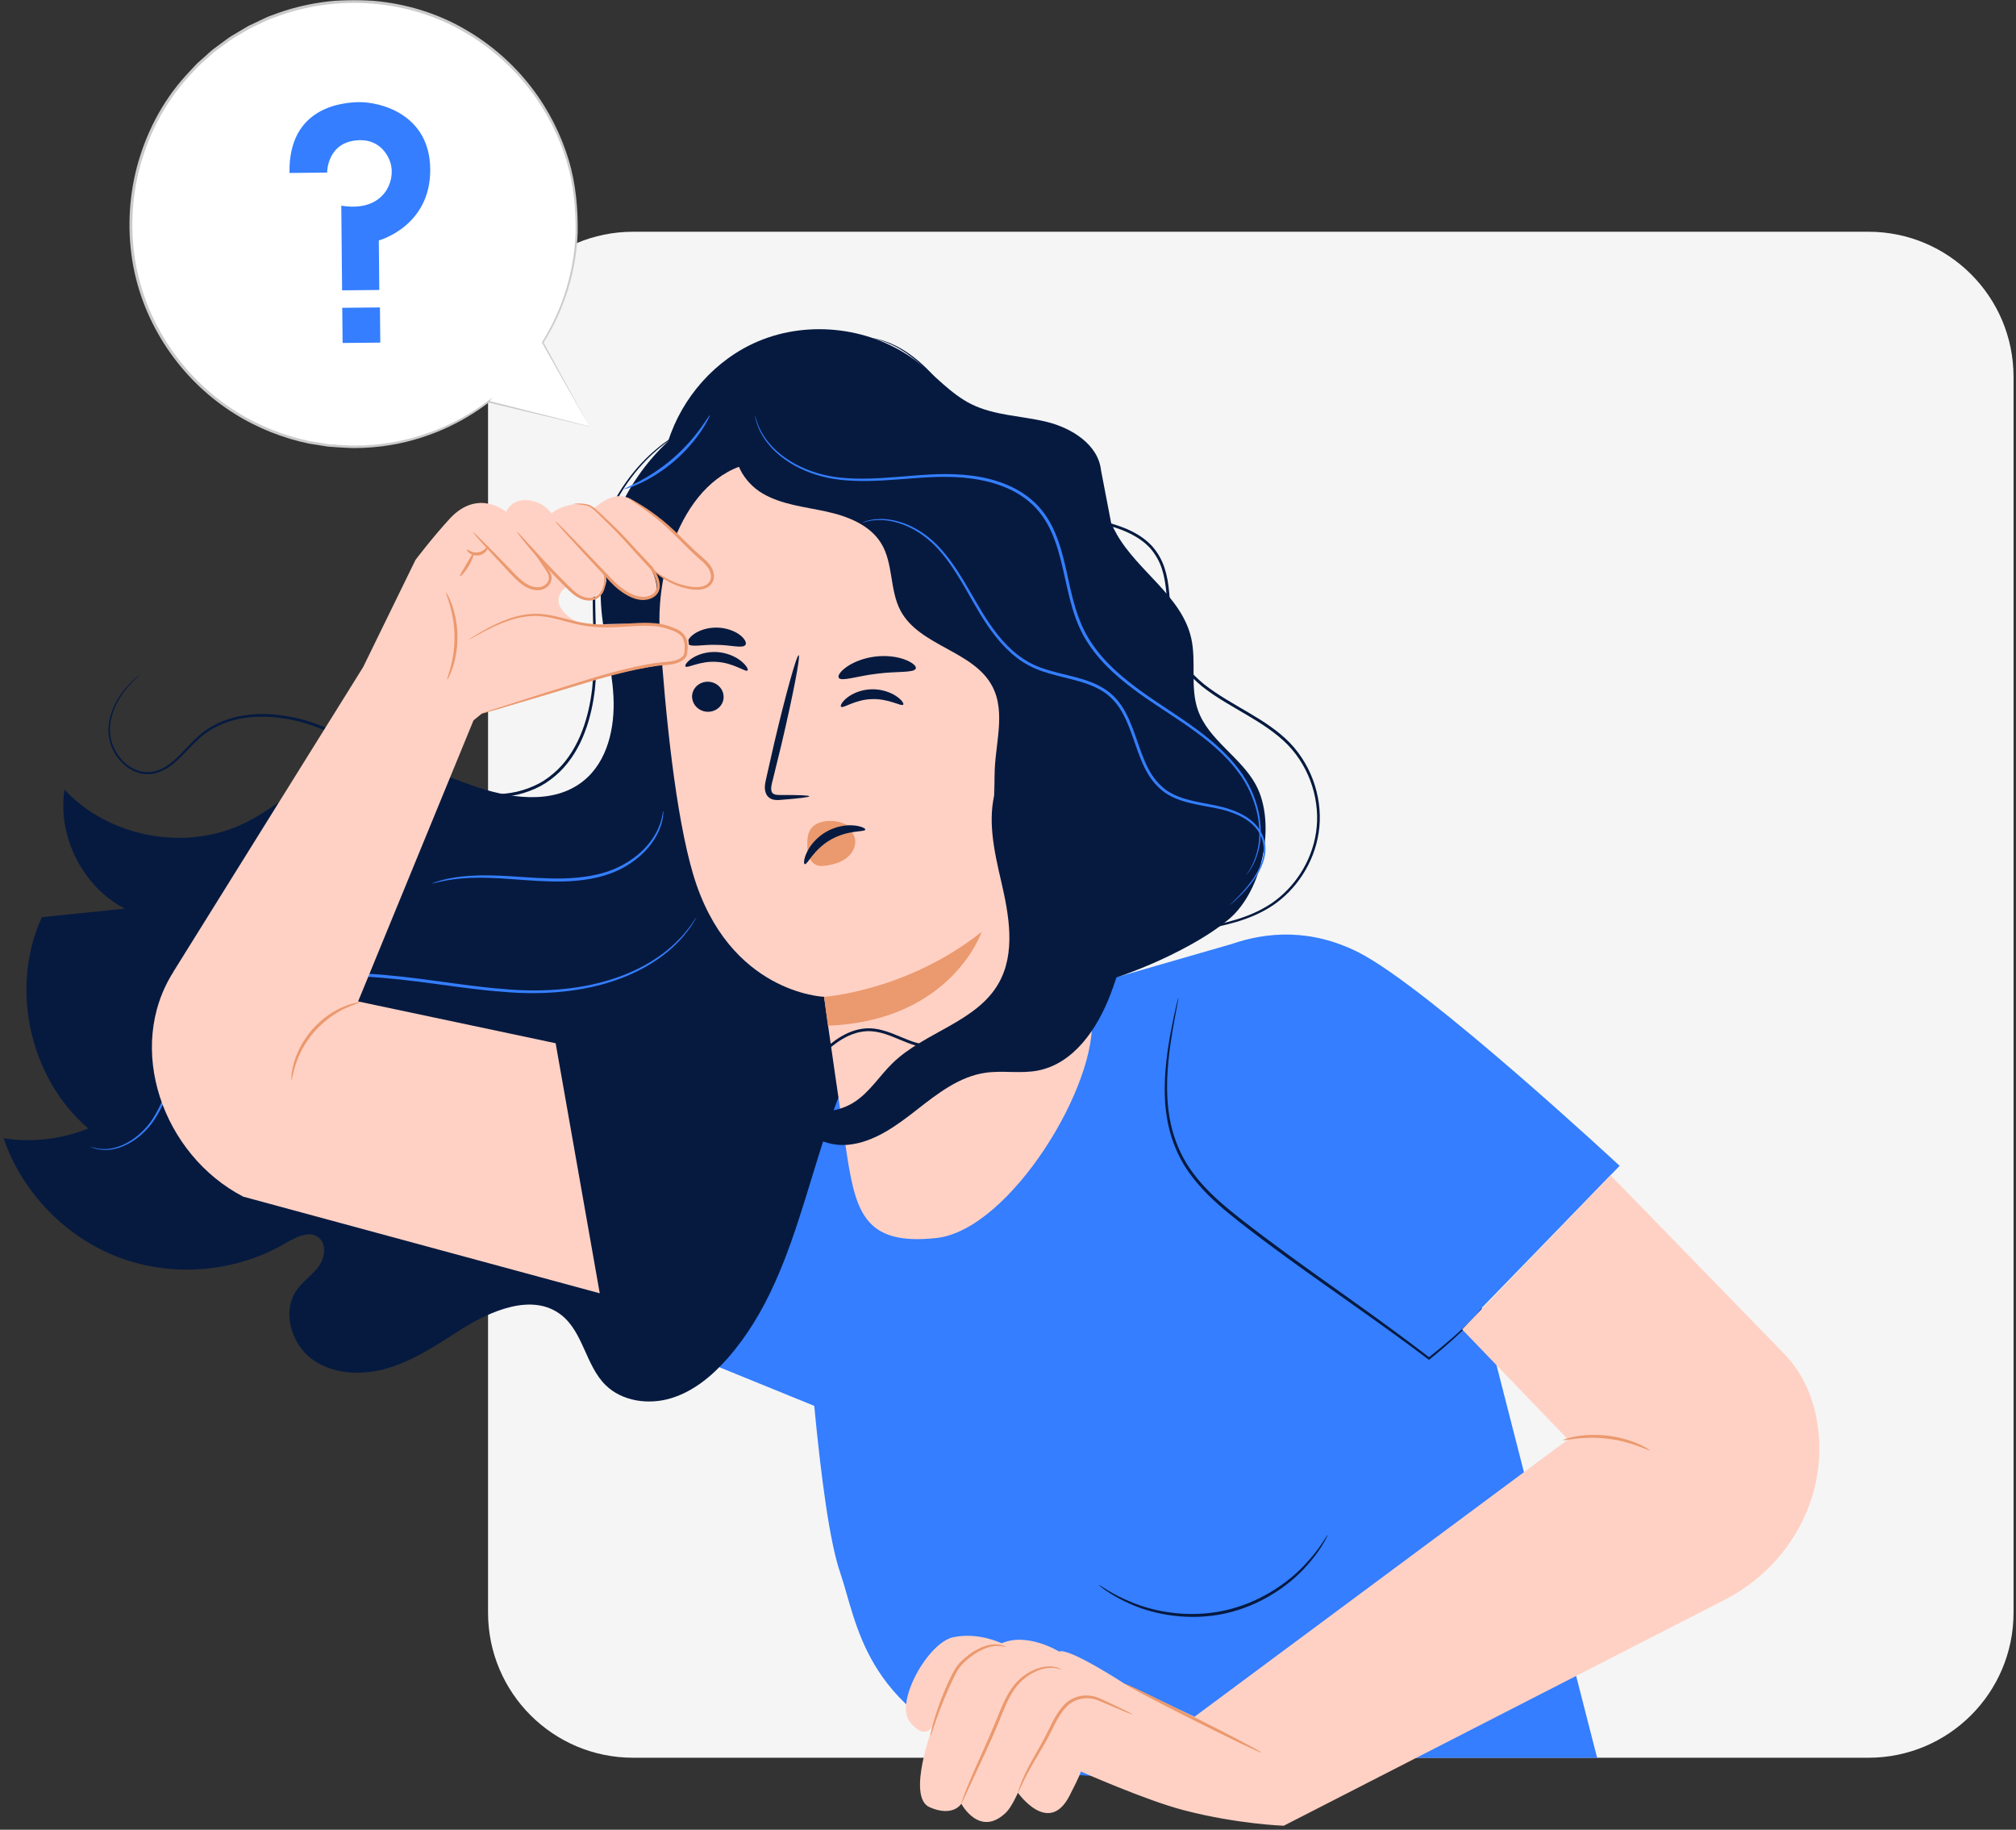 <?xml version="1.0" encoding="UTF-8"?> <svg xmlns="http://www.w3.org/2000/svg" width="1351" height="1226" viewBox="0 0 1351 1226" fill="none"><rect x="0" y="0" width="1351" height="1226" fill="#333333" stroke="none"/><g clip-path="url(#clip0_3591_149)"><mask id="mask0_3591_149" style="mask-type:luminance" maskUnits="userSpaceOnUse" x="0" y="0" width="1351" height="1226"><path d="M0 0H1351V1226H0V0Z" fill="white"></path></mask><g mask="url(#mask0_3591_149)"><path d="M424.267 155.281H1252.15C1305.83 155.281 1349.35 198.81 1349.35 252.504V1080.53C1349.35 1134.22 1305.83 1177.75 1252.15 1177.75H424.267C370.581 1177.75 327.061 1134.22 327.061 1080.53V252.504C327.061 198.81 370.581 155.281 424.267 155.281Z" fill="#F5F5F5"></path><path d="M531.734 719.313L558.886 715.091L727.105 660.887L825.507 632.484C848.507 624.542 878.298 621.79 910.647 638.258C957.111 661.931 1085.38 781.15 1085.38 781.15L993.028 876.27L1070.3 1177.83C968.364 1177.83 853.888 1177.83 853.888 1177.83C853.888 1177.83 741.205 1206 667.275 1177.83C578.765 1144.12 574.633 1087.59 562.998 1053.61C556.016 1033.23 550.276 990.377 545.659 941.983L405.56 884.951L367.587 691.339L531.773 719.313H531.734Z" fill="#347EFF"></path><path d="M736.374 1061.98C736.374 1061.98 736.803 1062.44 737.732 1063.18C738.704 1063.88 740.022 1065.04 741.923 1066.24C745.647 1068.8 751.308 1072.13 758.755 1075.27C773.494 1081.62 796.494 1086.39 820.891 1081.12C845.288 1075.77 864.218 1061.86 874.96 1049.93C880.43 1043.96 884.193 1038.58 886.48 1034.7C887.722 1032.8 888.421 1031.21 889.001 1030.17C889.545 1029.12 889.818 1028.54 889.739 1028.5C889.584 1028.43 888.302 1030.56 885.821 1034.28C883.34 1038 879.422 1043.19 873.913 1048.96C863.055 1060.47 844.359 1073.91 820.466 1079.14C796.573 1084.33 773.958 1079.88 759.298 1073.95C751.891 1071.01 746.151 1067.91 742.348 1065.58C738.546 1063.26 736.493 1061.82 736.374 1061.98Z" fill="#061A40"></path><path d="M789.59 668.865C789.59 668.865 789.475 669.175 789.281 669.798C789.086 670.532 788.855 671.422 788.582 672.546C788.002 674.949 787.185 678.551 786.216 683.162C784.354 692.423 781.563 705.869 780.67 722.799C780.321 731.246 780.476 740.622 782.259 750.463C784.045 760.304 787.534 770.613 793.314 780.299C799.133 789.985 807.199 798.818 816.314 806.915C825.431 815.052 835.514 822.609 845.792 830.397C867.632 846.823 888.925 861.624 907.968 875.11C927.013 888.553 943.769 900.681 957.19 910.832L957.615 911.142L958.044 910.832C970.028 901.146 979.103 892.778 985.001 886.615C987.907 883.517 990.003 880.999 991.321 879.177C991.98 878.287 992.369 877.549 992.679 877.044C992.952 876.543 993.107 876.309 993.067 876.27C992.988 876.234 992.329 877.203 991.011 878.906C989.614 880.61 987.482 883.052 984.497 886.035C978.523 892 969.29 900.177 957.23 909.708H958.083C944.777 899.402 928.101 887.119 909.094 873.557C890.128 859.999 868.871 845.119 847.074 828.729C836.832 820.942 826.749 813.424 817.711 805.406C808.676 797.384 800.721 788.746 794.981 779.291C789.281 769.839 785.791 759.764 784.005 750.117C782.183 740.428 781.949 731.17 782.183 722.799C782.881 705.984 785.442 692.541 787.069 683.241C787.923 678.745 788.582 675.183 789.086 672.546C789.281 671.422 789.435 670.493 789.59 669.758C789.709 669.138 789.709 668.789 789.709 668.789L789.59 668.865Z" fill="#061A40"></path><path d="M59.114 756.083C19.708 722.374 6.406 661.661 28.048 614.546C46.55 612.647 65.049 610.749 83.551 608.811C55.391 594.05 38.405 560.457 43.212 529.036C73.119 561.271 124.898 570.802 164.344 551.315C190.254 538.527 211.277 514.699 239.746 509.7C265.58 505.168 290.986 517.257 315.732 526.05C340.439 534.846 370.421 539.691 390.9 523.301C407.152 510.319 412.154 487.539 411.106 466.81C410.061 446.04 404.048 425.818 402.769 405.088C400.249 364.406 417.894 323.412 447.721 295.748C457.07 266.223 479.45 240.768 508.114 228.679C542.789 214.033 585.184 219.574 614.932 242.589C627.075 251.965 637.313 264.092 651.083 270.873C666.636 278.544 684.71 278.544 701.545 282.69C718.379 286.836 736.025 297.956 737.85 315.198L744.638 350.494C745.762 353.012 746.965 355.53 748.362 357.933C762.672 383.003 791.917 399.469 798.28 427.597C801.848 443.367 797.426 460.455 802.741 475.721C809.76 495.828 831.481 507.142 841.604 525.859C855.489 551.585 846.065 596.607 823.84 615.63C801.614 634.656 755.809 654.763 727.184 660.847C719.424 631.13 712.56 599.356 705.927 566.85C694.253 578.046 682.034 588.701 669.855 599.28C637.972 626.944 605.429 655.033 583.322 690.953C541.316 759.22 540.618 849.73 487.711 909.979C477.354 921.797 464.751 932.337 449.702 936.868C434.65 941.443 416.81 939.001 405.679 927.921C392.528 914.823 390.821 892.739 376.316 881.23C357 865.925 328.764 878.133 307.972 891.421C292.923 901.031 277.914 911.182 260.845 916.452C243.78 921.721 223.96 921.372 209.494 910.987C194.986 900.603 188.626 878.442 199.098 863.991C203.286 858.217 209.53 854.186 213.682 848.376C217.831 842.562 219.033 833.38 213.372 829.079C207.089 824.314 198.323 828.924 191.496 832.916C158.334 852.403 116.328 856.124 80.256 842.717C44.181 829.313 14.822 799.092 2.448 762.707C21.491 765.654 41.35 763.33 59.194 756.083H59.114Z" fill="#061A40"></path><path d="M93.674 452.009C93.674 452.009 91.812 453.288 88.671 456.31C85.607 459.332 81.07 464.018 77.267 471.381C75.405 475.062 73.778 479.439 73 484.439C72.301 489.399 72.575 495.133 74.901 500.634C77.152 506.098 81.07 511.443 86.81 515.085C89.68 516.868 93.014 518.226 96.583 518.612C100.191 519.037 103.954 518.457 107.444 517.023C121.834 511.173 129.05 494.55 144.639 487.151C159.807 479.129 179.199 478.589 197.855 482.85C216.707 487.151 234.626 497.226 253.012 507.531C271.32 517.761 290.867 528.881 313.326 532.714C324.418 534.731 335.862 534.886 346.683 532.483C352.074 531.204 357.27 529.306 362.121 526.749C366.928 524.152 371.274 520.82 375.153 517.102C382.83 509.545 388.225 500.248 391.869 490.677C395.553 481.107 397.57 471.226 398.696 461.54C400.753 442.089 399.122 423.607 398.927 406.406C398.578 389.242 399.586 373.083 403.623 359.057C405.521 352.044 408.121 345.535 411.03 339.645C413.9 333.72 417.08 328.41 420.418 323.645C427.048 314.113 434.07 306.868 440.274 301.56C446.443 296.174 451.834 292.765 455.442 290.401C457.224 289.355 458.622 288.503 459.669 287.921C460.599 287.34 461.103 287.03 461.067 286.991C461.067 286.991 460.523 287.224 459.551 287.727C458.506 288.309 457.069 289.084 455.208 290.052C451.524 292.338 446.054 295.632 439.77 300.978C433.45 306.248 426.313 313.455 419.525 323.025C416.111 327.79 412.813 333.136 409.906 339.105C406.918 345.034 404.282 351.579 402.265 358.671C398.074 372.889 396.99 389.163 397.26 406.406C397.378 423.646 398.927 442.128 396.835 461.306C395.708 470.877 393.655 480.602 390.047 489.979C386.439 499.315 381.203 508.382 373.756 515.669C369.993 519.231 365.844 522.487 361.188 524.966C356.535 527.408 351.49 529.267 346.255 530.506C335.743 532.833 324.612 532.714 313.712 530.7C291.681 526.943 272.365 516.015 254.021 505.788C235.634 495.519 217.56 485.368 198.323 481.027C188.781 478.938 179.162 477.89 169.89 478.628C165.237 478.859 160.736 479.788 156.353 480.836C152.05 482.151 147.783 483.549 143.944 485.678C127.847 493.545 120.631 510.244 106.979 515.705C100.346 518.572 92.975 517.488 87.548 514.001C82.038 510.593 78.2 505.478 75.989 500.208C73.698 494.939 73.389 489.438 74.008 484.554C74.707 479.673 76.219 475.372 78.045 471.73C81.729 464.447 86.111 459.681 89.06 456.58C90.573 455.031 91.775 453.907 92.589 453.172C93.403 452.434 93.828 452.048 93.792 452.009H93.674Z" fill="#061A40"></path><path d="M727.688 675.648C727.688 675.648 727.843 675.065 727.998 673.905C728.192 672.741 728.347 670.998 729.046 668.83C730.209 664.45 732.884 658.095 738.585 651.547C744.365 645.117 752.975 638.568 764.3 633.687C775.55 628.573 789.475 626.055 804.794 623.148C819.961 620.165 837.376 617.024 852.969 606.643C868.291 596.298 880.545 578.705 883.689 557.979C886.869 537.364 880.196 514.195 864.373 497.727C848.316 481.261 825.626 473.124 807.084 458.633C802.507 454.916 798.355 450.806 794.866 446.235C791.607 441.509 788.931 436.394 787.419 430.893C784.354 419.889 784.588 408.38 783.54 397.185C783.036 391.566 782.183 385.986 780.436 380.64C778.729 375.292 775.899 370.331 772.255 366.149C764.729 357.897 754.372 353.556 744.52 350.729C734.552 347.822 724.66 346.039 715.275 343.445C705.927 340.848 697.122 337.361 689.755 332.052C682.268 326.938 676.06 320.584 670.593 314.152C665.124 307.682 660.468 301.017 656.164 294.547C647.59 281.567 640.262 269.478 632.466 259.792C624.785 250.028 616.988 242.55 609.851 237.475C602.714 232.36 596.394 229.648 592.011 228.292C587.626 226.897 585.223 226.587 585.223 226.587C585.223 226.742 587.589 227.168 591.893 228.679C596.199 230.152 602.444 232.941 609.426 238.095C616.445 243.209 624.086 250.687 631.612 260.451C639.29 270.137 646.506 282.226 655.001 295.283C659.304 301.792 663.96 308.534 669.43 315.121C674.897 321.668 681.181 328.1 688.822 333.41C696.348 338.871 705.423 342.512 714.847 345.149C724.314 347.782 734.202 349.605 744.055 352.508C753.828 355.339 763.76 359.601 770.897 367.428C774.307 371.419 777.023 376.066 778.654 381.22C780.321 386.335 781.135 391.796 781.639 397.34C782.687 408.38 782.377 420.004 785.557 431.434C787.109 437.129 789.9 442.478 793.314 447.398C796.922 452.203 801.229 456.385 805.881 460.185C815.345 467.584 825.741 473.24 835.709 479.129C845.637 484.982 855.259 491.181 863.015 499.085C878.414 515.049 884.968 537.638 881.943 557.669C878.957 577.855 867.009 595.095 852.115 605.246C836.951 615.436 819.727 618.692 804.603 621.754C789.36 624.697 775.279 627.333 763.915 632.639C752.51 637.679 743.821 644.418 738.045 651.006C732.341 657.71 729.741 664.255 728.696 668.711C728.074 670.922 727.958 672.702 727.843 673.865C727.724 675.029 727.724 675.648 727.724 675.648H727.688Z" fill="#061A40"></path><path d="M418.013 327.829C418.013 327.829 419.097 327.674 420.998 327.054C422.899 326.473 425.535 325.388 428.755 323.916C435.193 320.971 443.688 315.973 451.913 308.921C460.095 301.869 466.339 294.198 470.217 288.308C472.158 285.364 473.595 282.884 474.484 281.102C475.377 279.358 475.802 278.351 475.687 278.273C475.377 278.118 473.206 281.877 469.054 287.495C464.945 293.113 458.661 300.475 450.631 307.41C442.564 314.307 434.34 319.421 428.175 322.637C422.006 325.892 417.973 327.48 418.088 327.79L418.013 327.829Z" fill="#347EFF"></path><path d="M289.084 592.112C289.084 592.112 291.526 591.532 295.909 590.563C300.294 589.594 306.733 588.625 314.72 588.236C322.751 587.89 332.293 588.236 342.92 589.05C353.547 589.788 365.261 590.872 377.634 590.602C390.007 590.289 401.876 588.43 411.884 584.169C421.851 579.947 429.648 573.708 434.844 567.43C440.044 561.116 442.64 554.837 443.688 550.421C444.192 548.213 444.466 546.469 444.502 545.27C444.581 544.067 444.621 543.447 444.502 543.447C444.271 543.447 444.153 545.926 442.914 550.227C441.672 554.491 438.956 560.496 433.76 566.501C428.6 572.505 420.883 578.434 411.185 582.465C401.448 586.492 389.813 588.275 377.634 588.585C365.416 588.855 353.741 587.85 343.114 587.191C332.488 586.492 322.83 586.301 314.72 586.842C306.614 587.386 300.139 588.585 295.793 589.824C293.622 590.447 291.954 590.948 290.827 591.413C289.704 591.841 289.124 592.072 289.16 592.151L289.084 592.112Z" fill="#347EFF"></path><path d="M60.512 768.286C60.512 768.286 60.861 768.481 61.635 768.791C62.413 769.1 63.537 769.605 65.089 769.875C68.193 770.613 73.079 770.999 78.974 769.255C84.793 767.472 91.542 763.755 97.592 757.516C103.8 751.356 108.377 742.405 112.565 732.449C116.792 722.529 120.361 711.1 127.264 700.599C130.523 695.214 134.906 690.37 139.558 685.604C144.524 681.109 149.879 676.732 156.004 673.166C180.365 658.52 212.364 652.476 245.022 654.413C277.874 656.121 308.75 662.551 337.335 664.564C365.88 667.122 392.103 663.984 412.622 656.777C433.256 649.727 447.685 638.723 455.752 629.772C457.884 627.643 459.475 625.434 460.909 623.612C462.385 621.789 463.469 620.165 464.286 618.767C465.06 617.488 465.68 616.483 466.184 615.669C466.612 614.971 466.807 614.585 466.767 614.585C466.767 614.585 466.497 614.895 465.99 615.554C465.485 616.328 464.79 617.297 463.937 618.536C463.083 619.855 461.956 621.48 460.444 623.223C458.971 625.006 457.343 627.138 455.168 629.231C446.987 637.948 432.597 648.603 412.154 655.422C391.793 662.356 365.88 665.342 337.49 662.666C309.059 660.576 278.184 654.104 245.098 652.36C212.17 650.422 179.742 656.546 154.996 671.541C148.791 675.183 143.321 679.675 138.28 684.286C133.508 689.17 129.05 694.166 125.791 699.67C118.769 710.48 115.319 721.985 111.168 731.905C107.134 741.825 102.712 750.658 96.738 756.742C90.883 762.901 84.365 766.698 78.704 768.52C73 770.34 68.193 770.109 65.128 769.489C62.024 768.906 60.512 768.132 60.472 768.286H60.512Z" fill="#347EFF"></path><path d="M670.554 327.828C685.603 327.441 698.441 338.64 700.108 353.556L731.487 679.83C736.918 725.706 676.838 824.083 627.615 829.504C577.892 834.969 573.041 810.907 566.606 767.436C555.821 694.786 552.213 667.471 552.252 667.896C552.252 667.896 488.255 665.767 464.517 585.834C452.727 546.081 445.978 479.247 442.215 424.384C438.841 374.981 463.393 310.626 512.922 309.386L670.554 327.828Z" fill="#FFD1C4"></path><path d="M463.858 467.663C464.401 473.203 469.522 477.349 475.338 476.885C481.157 476.417 485.424 471.575 484.881 466.035C484.337 460.495 479.216 456.349 473.4 456.814C467.581 457.279 463.314 462.12 463.818 467.7L463.858 467.663Z" fill="#061A40"></path><path d="M459.396 446.544C460.599 448.017 469.018 442.671 480.343 443.485C491.708 444.141 499.62 450.535 500.938 449.256C501.597 448.676 500.434 446.119 496.984 443.212C493.606 440.345 487.672 437.362 480.613 436.897C473.555 436.433 467.426 438.641 463.818 441.043C460.134 443.485 458.777 445.885 459.396 446.544Z" fill="#061A40"></path><path d="M563.657 473.55C565.015 474.907 572.85 468.748 584.215 468.438C595.58 467.973 604.072 473.589 605.274 472.155C605.858 471.536 604.46 469.057 600.737 466.54C597.093 464.018 590.924 461.616 583.826 461.85C576.729 462.084 570.87 464.872 567.496 467.624C564.082 470.412 562.958 472.93 563.617 473.513L563.657 473.55Z" fill="#061A40"></path><path d="M542.44 533.568C542.44 532.908 535.227 532.638 523.707 532.678C520.797 532.754 518.003 532.559 517.229 530.661C516.26 528.687 517.074 525.43 518.043 521.868C519.829 514.545 521.69 506.872 523.667 498.851C531.385 466.111 536.545 439.34 535.227 439.027C533.905 438.717 526.577 465.027 518.857 497.766C517.034 505.828 515.252 513.536 513.621 520.859C512.962 524.27 511.564 528.222 513.621 532.328C514.668 534.382 516.995 535.66 518.896 535.891C520.797 536.204 522.425 536.046 523.862 535.891C535.382 535.001 542.479 534.111 542.44 533.492V533.568Z" fill="#061A40"></path><path d="M552.253 667.899C552.253 667.899 607.719 664.218 657.871 624.347C657.871 624.347 637.662 684.094 554.852 687.232L552.253 667.899Z" fill="#EB996E"></path><path d="M562.066 454.141C563.852 456.889 574.594 452.898 587.939 451.389C601.281 449.645 612.646 451 613.73 447.902C614.198 446.429 611.713 444.026 606.787 442.088C601.9 440.151 594.569 438.951 586.542 439.92C578.551 440.889 571.687 443.796 567.42 446.818C563.113 449.84 561.252 452.783 562.066 454.101V454.141Z" fill="#061A40"></path><path d="M461.067 431.318C462.928 433.991 470.88 431.707 480.304 432.093C489.728 432.093 497.603 434.729 499.58 432.093C500.433 430.814 499.31 428.181 495.972 425.544C492.677 422.951 487.012 420.663 480.538 420.509C474.059 420.393 468.319 422.446 464.945 424.925C461.492 427.406 460.25 430 461.067 431.318Z" fill="#061A40"></path><path d="M569.901 554.142C564.744 550.655 558.227 549.297 552.137 550.421C549.033 551.001 545.893 552.28 543.876 554.722C541.201 557.899 540.888 562.394 541.006 566.58C541.082 569.058 541.237 571.616 542.09 573.939C542.944 576.266 544.575 578.434 546.822 579.479C549.152 580.567 551.867 580.293 554.424 579.868C558.652 579.169 562.883 577.97 566.412 575.528C569.941 573.089 572.696 569.328 573.121 565.067C573.549 560.806 571.144 556.235 567.11 554.761" fill="#EB996E"></path><path d="M539.299 579.015C540.153 579.325 541.626 576.846 544.341 573.435C547.056 570.027 551.205 565.727 556.79 562.55C562.375 559.372 568.194 557.978 572.501 557.395C576.804 556.776 579.714 556.775 579.869 555.886C580.063 555.111 577.348 553.598 572.422 553.094C567.575 552.593 560.477 553.444 553.765 557.28C547.096 561.076 542.713 566.735 540.657 571.191C538.561 575.647 538.522 578.784 539.26 579.015H539.299Z" fill="#061A40"></path><path d="M735.834 657.4C708.912 652.051 688.124 628.922 678.854 603.077C669.585 577.272 670.05 549.027 672.531 521.713C672.841 518.186 673.424 514.271 676.215 512.102C680.288 508.965 686.146 511.522 690.529 514.195C707.519 524.54 723.81 535.97 739.323 548.447C753.752 560.068 768.027 573.435 773.573 591.067C782.067 618.148 764.109 650.502 736.608 657.67" fill="#061A40"></path><path d="M116.209 651.082L243.355 446.972L278.454 375.136C278.454 375.136 289.664 360.299 301.303 347.627C320.424 326.821 339.272 342.977 339.272 342.977C339.272 342.977 342.027 335.034 352.034 335.113C363.982 335.228 369.604 344.064 369.604 344.064C369.604 344.064 374.804 338.29 389.233 337.4C392.334 337.206 395.438 338.405 398.387 340.343C403.119 336.197 411.768 330.193 420.144 333.254C426.662 335.617 466.184 365.644 475.921 380.755C480.729 388.233 471.809 397.919 459.785 393.384C454.509 391.371 449.198 389.782 445.355 387.534C438.917 383.777 435.582 379.671 435.582 379.671C435.582 379.671 445.55 397.105 435.582 400.167C431.43 401.446 422.626 400.516 416.886 395.632C413.086 392.419 408.704 388.273 404.552 384.242C404.707 384.476 404.901 384.707 405.056 384.941C410.566 393.074 396.212 405.127 389.233 400.243C385.74 397.804 382.676 395.322 379.96 392.92C363.828 404.623 386.244 419.618 395.708 418.84C410.371 417.641 427.516 417.72 439.46 418.685C447.685 419.384 455.053 421.322 459.475 425.893C464.826 431.397 459.202 442.942 451.639 444.105C437.714 446.234 419.95 449.335 401.487 454.101C379.73 459.681 322.866 478.16 322.866 478.16L317.32 482.655L239.98 670.998L372.359 699.011L401.916 866.548L162.987 801.804C109.151 773.83 83.666 702.264 116.249 651.121L116.209 651.082Z" fill="#FFD1C4"></path><path d="M322.866 478.123C322.866 478.123 323.914 477.929 325.891 477.385C328.026 476.766 330.896 475.951 334.465 474.946C342.106 472.699 352.772 469.522 365.88 465.606C372.513 463.593 379.766 461.424 387.562 459.061C395.358 456.658 403.659 454.177 412.543 451.929C421.387 449.685 430.735 447.437 440.548 446.158C445.316 445.42 450.71 445.885 455.751 443.406C456.994 442.787 458.193 442.012 459.165 440.849C459.63 440.269 460.055 439.649 460.328 438.756L460.638 436.703C460.948 434.03 460.987 431.239 460.134 428.49C459.241 425.699 457.07 423.415 454.628 422.136C452.222 420.778 449.662 420.004 447.217 419.19C442.136 417.562 436.9 417.291 431.898 417.291C421.812 417.407 412.309 418.804 403.234 418.455C398.696 418.3 394.274 417.911 390.086 417.176C385.855 416.401 381.822 415.317 377.868 414.309C370.032 412.216 362.312 410.707 355.254 411.441C348.235 412.022 342.146 413.999 337.025 416.092C331.904 418.184 327.716 420.429 324.302 422.33C320.928 424.229 318.368 425.817 316.622 426.862C314.915 427.946 314.025 428.566 314.061 428.605C314.101 428.645 315.07 428.18 316.855 427.211C318.833 426.163 321.432 424.769 324.691 422.986C328.141 421.207 332.329 419.074 337.45 417.097C342.531 415.123 348.545 413.3 355.369 412.836C362.196 412.216 369.604 413.765 377.44 415.897C381.358 416.942 385.43 418.105 389.773 418.919C394.119 419.733 398.578 420.159 403.194 420.313C412.463 420.742 422.085 419.384 431.934 419.269C436.861 419.269 441.905 419.579 446.637 421.088C451.369 422.64 456.799 424.305 458.233 429.11C458.971 431.397 458.931 433.951 458.661 436.472L458.427 438.252C458.312 438.641 458.002 439.145 457.689 439.531C456.954 440.384 455.985 441.043 454.938 441.548C450.591 443.716 445.395 443.367 440.393 444.105C430.422 445.42 421.077 447.747 412.193 450.031C403.31 452.358 394.973 454.875 387.213 457.354C379.456 459.796 372.243 462.044 365.61 464.136C352.578 468.282 341.951 471.69 334.349 474.093C330.817 475.256 327.986 476.185 325.891 476.884C323.953 477.54 322.945 477.929 322.984 478.005L322.866 478.123Z" fill="#EB996E"></path><path d="M420.843 333.564C420.649 333.874 426.817 337.476 435.971 344.374C440.548 347.821 445.784 352.198 451.175 357.547C456.605 362.817 462.306 369.016 469.054 374.787C472.352 377.578 475.456 380.6 476.231 384.357C476.62 386.18 476.465 388.078 475.572 389.551C474.718 391.061 473.206 392.069 471.578 392.649C468.201 393.773 464.596 393.463 461.337 392.844C458.078 392.224 455.093 391.331 452.453 390.286C441.866 385.985 436.979 380.366 436.706 380.755C436.63 380.831 437.754 382.228 440.199 384.357C442.64 386.49 446.519 389.278 451.913 391.605C454.588 392.765 457.653 393.773 461.027 394.472C464.362 395.167 468.24 395.632 472.198 394.393C474.135 393.773 476.115 392.494 477.279 390.52C478.481 388.582 478.676 386.14 478.247 383.932C477.354 379.361 473.75 376.029 470.451 373.238C463.818 367.543 458.118 361.459 452.572 356.189C447.023 350.883 441.632 346.582 436.9 343.211C432.208 339.839 428.175 337.436 425.381 335.808C422.55 334.22 420.958 333.409 420.922 333.524L420.843 333.564Z" fill="#EB996E"></path><path d="M372.359 349.605C372.359 349.605 373.871 351.579 376.86 354.95C380.079 358.516 384.383 363.242 389.619 368.977C395.128 374.942 401.606 381.879 408.74 389.588C412.427 393.543 416.81 397.221 422.161 399.818C424.837 401.097 427.825 402.066 431.045 402.026C434.225 401.95 437.559 401.021 439.965 398.463C441.246 397.145 441.866 395.362 442.1 393.619C442.255 391.875 441.981 390.208 441.596 388.619C440.703 385.482 439.227 382.73 437.483 380.136L437.404 380.021C430.58 372.773 424.217 365.955 418.477 359.676C412.658 353.517 407.073 348.481 402.535 344.18C400.285 342.048 398.192 340.034 395.902 338.834C393.536 337.631 391.325 337.671 389.619 337.477C386.205 337.243 384.188 337.556 384.343 337.902C384.267 337.747 386.169 337.711 389.543 338.136C391.171 338.445 393.421 338.521 395.398 339.685C397.454 340.848 399.395 342.862 401.643 345.07C406.065 349.489 411.534 354.601 417.235 360.8C422.82 367.079 429.183 374.013 436.007 381.375L435.931 381.26C437.523 383.583 438.917 386.296 439.694 389.087C440.08 390.481 440.238 391.954 440.159 393.349C439.965 394.703 439.5 396.021 438.568 397.03C436.785 398.964 433.8 399.897 431.121 399.933C428.33 399.933 425.614 399.119 423.094 397.92C418.088 395.517 413.745 391.954 410.177 388.194C402.924 380.601 396.331 373.742 390.746 367.853C385.315 362.313 380.854 357.702 377.519 354.255C376.082 352.821 374.843 351.618 373.835 350.61C372.981 349.799 372.514 349.41 372.438 349.45L372.359 349.605Z" fill="#EB996E"></path><path d="M312.938 368.278C312.743 368.433 313.132 369.441 314.49 370.526C315.808 371.574 318.213 372.579 320.928 372.114C323.643 371.649 325.581 369.906 326.435 368.433C327.328 366.963 327.367 365.875 327.093 365.8C326.823 365.684 326.319 366.535 325.311 367.543C324.303 368.552 322.635 369.751 320.579 370.1C318.523 370.45 316.546 369.906 315.264 369.286C313.946 368.667 313.208 368.047 312.977 368.242L312.938 368.278Z" fill="#EB996E"></path><path d="M308.282 386.065C308.71 386.411 311.62 383.508 314.18 379.167C316.737 374.827 317.903 370.875 317.399 370.681C316.856 370.45 314.915 373.937 312.434 378.159C309.952 382.384 307.817 385.752 308.282 386.101V386.065Z" fill="#EB996E"></path><path d="M299.711 455.341C299.906 455.456 301.652 452.473 303.395 447.283C305.141 442.089 306.694 434.535 306.578 426.088C306.46 417.641 304.716 410.163 302.815 405.009C300.953 399.858 299.128 396.951 298.937 397.03C298.278 397.221 304.443 409.583 304.558 426.128C304.908 442.672 299.052 455.186 299.711 455.341Z" fill="#EB996E"></path><path d="M195.295 723.808C195.684 723.848 196.073 719.702 198.09 713.387C199.058 710.21 200.61 706.605 202.666 702.732C204.798 698.932 207.474 694.941 210.772 691.144C214.107 687.387 217.755 684.21 221.244 681.613C224.813 679.095 228.187 677.082 231.212 675.688C237.226 672.857 241.298 671.967 241.183 671.578C241.183 671.423 240.135 671.578 238.274 671.967C236.412 672.316 233.772 673.13 230.632 674.369C227.489 675.609 223.884 677.546 220.16 680.064C216.473 682.661 212.713 685.914 209.26 689.79C205.846 693.702 203.131 697.887 201.039 701.839C199.019 705.87 197.546 709.666 196.732 712.959C195.879 716.254 195.414 718.963 195.335 720.825C195.219 722.724 195.18 723.769 195.335 723.769L195.295 723.808Z" fill="#EB996E"></path><path d="M638.944 1096.97C655.891 1093.44 671.213 1101.07 671.213 1101.07C688.473 1093.44 709.766 1106.61 709.766 1106.61C716.013 1103.63 753.634 1128.19 753.634 1128.19L800.491 1150.28L1050.78 964.496L979.841 890.761L1079.25 787.428L1195.77 907.19C1210.27 922.146 1217.61 942.332 1219 963.566C1221.95 1009.09 1195.96 1051.59 1155.24 1072.21L860.3 1223.31C860.3 1223.31 829.036 1222.23 793.238 1212.89C767.793 1206.27 724.314 1186.97 724.314 1186.97C724.314 1186.97 724.429 1188.29 716.672 1203.32C702.668 1230.41 682.149 1201.19 682.149 1201.19C682.149 1201.19 677.961 1210.8 674.198 1214.44C656.474 1231.61 644.18 1208.55 644.18 1208.55C644.18 1208.55 638.865 1217.81 623.002 1210.92C607.215 1204.06 625.289 1156.44 625.289 1156.44C625.289 1156.44 619.974 1166.79 609.696 1153.69C599.419 1140.59 621.915 1100.49 638.904 1096.97H638.944Z" fill="#FFD1C4"></path><path d="M674.356 1103.48C674.356 1103.48 673.309 1102.78 671.098 1102.24C668.926 1101.65 665.512 1101.5 661.594 1102.51C657.677 1103.52 653.294 1105.68 649.066 1108.9C646.931 1110.53 644.839 1112.27 642.822 1114.48C640.842 1116.69 639.293 1119.32 637.935 1122.03C632.541 1132.88 628.782 1143.19 626.492 1150.75C625.328 1154.54 624.554 1157.64 624.047 1159.77C623.582 1161.94 623.387 1163.14 623.506 1163.18C623.816 1163.26 625.213 1158.57 627.81 1151.17C630.449 1143.77 634.403 1133.66 639.718 1122.93C641.036 1120.29 642.512 1117.81 644.295 1115.76C646.117 1113.74 648.173 1111.92 650.19 1110.37C654.223 1107.19 658.336 1105.02 661.983 1103.86C669.466 1101.54 674.277 1103.98 674.356 1103.44V1103.48Z" fill="#EB996E"></path><path d="M644.216 1208.55C644.216 1208.55 645.109 1207.08 646.391 1204.25C647.864 1201.07 649.686 1197.08 651.857 1192.4C656.474 1182.36 663.222 1168.68 669.661 1153.03C672.804 1145.2 675.675 1137.73 679.863 1131.87C683.935 1125.95 689.326 1122.11 694.252 1119.87C699.179 1117.58 703.716 1117.27 706.665 1117.66C709.651 1118.04 711.203 1118.86 711.318 1118.66C711.318 1118.59 710.969 1118.39 710.234 1118.01C709.496 1117.62 708.332 1117.19 706.78 1116.88C703.716 1116.22 698.908 1116.38 693.669 1118.55C688.473 1120.68 682.657 1124.63 678.311 1130.75C673.889 1136.8 670.903 1144.47 667.76 1152.26C661.361 1167.79 654.807 1181.59 650.5 1191.81C648.328 1196.89 646.661 1201.07 645.613 1203.98C644.529 1206.89 644.025 1208.51 644.18 1208.59L644.216 1208.55Z" fill="#EB996E"></path><path d="M759.104 1148.77C759.104 1148.77 757.746 1147.84 755.11 1146.56C752.085 1145.09 748.362 1143.3 743.94 1141.18C741.534 1140.05 739.013 1138.81 736.104 1137.57C733.118 1136.37 729.665 1135.79 726.057 1136.1C722.452 1136.45 718.729 1137.73 715.546 1140.13C712.366 1142.57 710 1145.86 707.828 1149.31C705.693 1152.76 704.026 1156.36 702.398 1159.73C700.731 1163.1 699.024 1166.28 697.356 1169.3C693.982 1175.31 690.799 1180.73 688.433 1185.42C686.067 1190.11 684.44 1194.06 683.471 1196.85C682.499 1199.64 682.113 1201.19 682.229 1201.27C682.578 1201.38 684.674 1195.22 689.715 1186.12C692.196 1181.55 695.495 1176.24 698.984 1170.23C700.731 1167.21 702.474 1164.03 704.181 1160.63C705.888 1157.22 707.519 1153.73 709.575 1150.4C711.628 1147.06 713.957 1143.93 716.748 1141.76C719.582 1139.59 722.993 1138.38 726.251 1138C729.55 1137.65 732.769 1138.11 735.521 1139.16C738.315 1140.28 740.951 1141.49 743.356 1142.49C747.894 1144.39 751.696 1145.98 754.8 1147.3C757.516 1148.38 759.064 1148.92 759.104 1148.81V1148.77Z" fill="#EB996E"></path><path d="M753.674 1128.19C753.674 1128.19 754.837 1129.09 757.087 1130.37C759.338 1131.64 762.633 1133.43 766.745 1135.6C774.93 1139.94 786.332 1145.79 798.978 1152.14C811.622 1158.49 823.102 1164.15 831.481 1168.18C835.669 1170.19 839.083 1171.78 841.449 1172.83C843.815 1173.88 845.173 1174.42 845.212 1174.26C845.288 1174.15 844.049 1173.37 841.798 1172.09C839.548 1170.81 836.253 1169.03 832.14 1166.86C823.955 1162.52 812.554 1156.67 799.907 1150.32C787.264 1143.96 775.784 1138.31 767.404 1134.28C763.216 1132.26 759.842 1130.68 757.437 1129.63C755.071 1128.58 753.713 1128.04 753.674 1128.16V1128.19Z" fill="#EB996E"></path><path d="M1047.49 964.921C1047.6 965.58 1060.71 961.939 1077.04 963.952C1093.37 965.775 1105.32 972.399 1105.55 971.78C1105.67 971.585 1102.87 969.647 1097.87 967.439C1092.87 965.231 1085.61 962.908 1077.27 961.939C1068.97 960.97 1061.33 961.51 1055.98 962.479C1050.59 963.448 1047.45 964.651 1047.49 964.882V964.921Z" fill="#EB996E"></path><path d="M494.693 293.771C556.635 292.919 618.656 299.467 679.049 313.221C693.05 316.399 707.868 320.505 717.332 331.316C727.339 342.706 729.121 358.98 730.44 374.091C732.031 392.494 733.623 410.897 735.25 429.304C737.926 433.915 740.915 438.331 744.094 442.477C758.679 461.5 777.257 477.349 790.523 497.34C803.786 517.292 811.117 543.836 800.296 565.222C793.782 578.164 781.639 587.267 772.795 598.775C757.786 618.266 752.899 643.373 744.134 666.347C735.366 689.325 719.543 712.727 695.376 717.338C683.856 719.546 671.872 717.104 660.276 718.808C642.938 721.329 628.353 732.68 614.547 743.489C600.737 754.299 585.803 765.343 568.389 767.047C550.934 768.791 530.959 756.972 530.61 739.462C543.408 746.901 560.398 746.396 572.771 738.259C582.933 731.595 589.487 720.746 598.216 712.263C619.628 691.493 654.187 684.908 669.081 659.064C680.871 638.607 676.179 613.033 670.824 590.058C666.171 570.142 661.479 548.523 667.219 529.381C666.791 526.323 666.521 523.182 666.521 520.084C666.366 499.703 674.472 477.85 664.969 459.835C652.401 435.968 616.175 432.985 603.492 409.194C596.12 395.361 598.72 377.693 590.654 364.286C583.049 351.657 567.924 345.844 553.495 342.706C539.105 339.569 523.901 338.135 511.139 330.697C498.417 323.295 488.953 307.332 494.693 293.771Z" fill="#061A40"></path><path d="M447.721 709.472C447.721 709.472 447.876 709.821 448.305 710.441C448.809 711.139 449.428 712.029 450.206 713.153C451.949 715.476 454.859 718.654 459.126 722.18C463.469 725.591 469.367 729.117 476.814 731.675C484.221 734.229 493.296 735.781 503.228 734.733C513.116 733.919 523.822 729.892 532.937 722.569C542.169 715.476 550.391 706.064 560.826 698.586C566.062 694.905 572.036 691.958 578.59 691.144C585.184 690.215 591.893 692.113 598.371 694.71C604.889 697.268 611.443 700.56 618.929 701.799C626.413 703.118 634.248 701.298 640.997 697.887C647.864 694.516 653.874 689.984 659.654 685.528C665.433 681.033 671.098 676.498 676.024 671.308C680.986 666.193 685.254 660.343 687.659 653.794C690.219 647.246 690.335 640.117 688.977 633.648C687.699 627.139 685.333 621.21 683.122 615.475C680.871 609.741 678.93 604.161 677.227 598.66C673.889 587.656 671.562 577.156 670.05 567.509C667.025 548.174 667.025 532.213 667.529 521.284C667.76 515.823 668.109 511.558 668.422 508.694C668.537 507.337 668.653 506.252 668.692 505.438C668.732 504.703 668.768 504.314 668.692 504.314C668.613 504.314 668.577 504.664 668.458 505.399C668.343 506.252 668.188 507.297 667.954 508.655C667.529 511.522 667.064 515.744 666.676 521.248C665.938 532.213 665.707 548.213 668.537 567.74C669.971 577.466 672.221 588.045 675.52 599.165C677.227 604.705 679.125 610.4 681.375 616.134C683.547 621.869 685.837 627.758 687.076 634.033C688.318 640.272 688.203 646.936 685.758 653.135C683.471 659.374 679.359 664.953 674.511 669.953C669.661 674.989 664.076 679.484 658.336 683.94C652.596 688.396 646.661 692.812 640.028 696.065C633.474 699.36 626.142 701.025 619.124 699.825C612.102 698.701 605.584 695.485 598.991 692.888C592.437 690.254 585.299 688.241 578.281 689.246C571.298 690.139 565.015 693.316 559.663 697.113C548.997 704.861 540.851 714.277 531.813 721.33C522.929 728.574 512.652 732.486 502.994 733.379C493.336 734.503 484.416 733.069 477.084 730.666C469.716 728.264 463.858 724.892 459.515 721.639C450.865 714.896 447.916 709.356 447.606 709.587L447.721 709.472Z" fill="#061A40"></path><path d="M835.244 586.262C835.244 586.262 836.447 584.904 838.345 582C840.171 579.054 842.457 574.368 843.815 567.895C845.212 561.425 845.407 553.173 843.426 543.952C841.373 534.806 837.301 524.616 830.008 515.203C822.871 505.748 813.174 496.952 802.003 488.739C790.872 480.447 778.226 472.774 765.622 463.787C753.13 454.76 740.332 444.296 731.102 430.273C726.446 423.336 723.148 415.433 720.627 407.141C718.106 398.849 716.399 390.171 714.422 381.414C712.445 372.658 710.194 363.977 706.586 355.919C703.097 347.821 697.9 340.459 691.343 334.879C684.789 329.301 677.148 325.349 669.351 322.791C661.555 320.157 653.565 318.801 645.768 318.142C630.139 316.786 615.321 318.529 601.551 319.537C587.784 320.66 574.943 321.28 563.308 320.04C551.673 318.917 541.511 315.43 533.325 311.129C525.18 306.712 519.015 301.443 514.942 296.328C510.869 291.253 508.658 286.603 507.531 283.348C506.447 280.094 506.019 278.312 505.903 278.35C505.903 278.35 506.137 280.171 507.146 283.503C508.19 286.797 510.286 291.601 514.359 296.832C518.352 302.101 524.6 307.565 532.821 312.136C541.082 316.592 551.363 320.234 563.192 321.474C574.943 322.83 587.939 322.288 601.706 321.242C615.476 320.273 630.215 318.646 645.613 320.04C653.294 320.738 661.13 322.094 668.732 324.69C676.373 327.209 683.741 331.043 690.065 336.468C696.385 341.853 701.35 348.945 704.764 356.848C708.254 364.715 710.504 373.277 712.481 381.994C714.501 390.711 716.205 399.429 718.729 407.839C721.25 416.247 724.7 424.384 729.471 431.473C738.935 445.809 751.967 456.349 764.574 465.415C777.296 474.402 789.94 482.035 801.034 490.212C812.165 498.27 821.784 506.911 828.881 516.169C836.098 525.354 840.207 535.31 842.342 544.301C844.359 553.328 844.319 561.465 843.041 567.855C840.48 580.758 834.74 586.222 835.205 586.377L835.244 586.262Z" fill="#347EFF"></path><path d="M823.879 606.603C823.879 606.603 828.687 603.116 835.788 595.173C839.277 591.182 843.39 585.952 846.141 578.744C847.462 575.178 848.352 571.036 847.927 566.616C847.538 562.239 845.716 557.744 842.691 553.908C836.407 546.236 826.011 542.093 815.114 539.806C809.605 538.642 803.904 537.752 798.2 536.358C792.5 534.961 786.681 532.987 781.679 529.5C776.713 525.934 772.64 520.974 769.655 515.279C766.59 509.584 764.458 503.23 762.208 496.797C759.957 490.367 757.707 483.703 754.296 477.385C750.998 471.031 746.072 465.221 739.748 461.305C733.428 457.393 726.406 455.225 719.542 453.442C712.675 451.659 705.887 450.225 699.488 448.057C686.535 443.986 676.373 435.114 668.692 425.389C660.896 415.663 655.195 405.163 649.571 395.517C643.985 385.87 638.44 376.959 632.156 369.711C625.987 362.388 619.005 356.967 612.257 353.477C605.469 349.954 598.99 348.365 593.679 347.861C588.324 347.432 584.136 348.092 581.46 348.866C578.745 349.604 577.427 350.263 577.427 350.263C577.427 350.379 578.861 349.835 581.536 349.255C584.215 348.635 588.364 348.131 593.6 348.635C598.836 349.215 605.119 350.922 611.713 354.446C618.306 357.972 625.058 363.357 631.068 370.604C637.158 377.773 642.628 386.645 648.134 396.331C653.683 405.977 659.344 416.596 667.255 426.513C671.173 431.473 675.675 436.238 680.95 440.345C686.186 444.491 692.312 447.747 698.908 449.915C705.462 452.163 712.29 453.597 719.075 455.38C725.863 457.163 732.69 459.292 738.704 463.013C744.714 466.73 749.37 472.194 752.589 478.354C755.884 484.477 758.135 491.026 760.386 497.456C762.633 503.889 764.808 510.319 767.987 516.208C771.088 522.098 775.355 527.328 780.67 531.088C785.985 534.77 792.035 536.744 797.851 538.138C803.67 539.535 809.41 540.386 814.841 541.509C825.586 543.681 835.669 547.669 841.643 554.877C844.553 558.443 846.296 562.665 846.724 566.811C847.189 570.957 846.415 574.948 845.172 578.395C842.612 585.369 838.618 590.638 835.284 594.669C831.87 598.7 828.96 601.603 826.983 603.581C826.051 604.471 825.313 605.209 824.693 605.789C824.189 606.293 823.919 606.563 823.955 606.603H823.879Z" fill="#347EFF"></path><path d="M346.409 356.308C346.409 356.308 347.032 357.468 348.426 359.29C349.823 361.149 351.919 363.746 354.555 366.923C359.83 373.277 367.432 381.8 376.356 390.751C380.774 395.052 384.926 399.972 390.627 401.755C393.381 402.609 396.331 402.645 398.812 401.676C401.333 400.707 403.039 398.773 404.087 396.874C406.18 392.959 405.834 389.278 405.56 387.03C405.211 384.707 404.746 383.507 404.631 383.543C404.476 383.543 404.631 384.862 404.786 387.109C404.822 389.317 404.901 392.804 402.885 396.176C401.876 397.84 400.364 399.392 398.268 400.127C396.212 400.862 393.652 400.826 391.249 400.012C386.323 398.423 382.29 393.734 377.828 389.357C368.945 380.445 361.228 372.114 355.682 366.03C350.133 359.949 346.719 356.153 346.489 356.344L346.409 356.308Z" fill="#EB996E"></path><path d="M316.777 356.344C316.777 356.344 317.515 357.507 319.106 359.366C320.695 361.228 323.06 363.861 326.01 367.078C329.11 370.41 332.603 374.206 336.442 378.352C338.422 380.485 340.515 382.693 342.65 384.977C344.821 387.264 347.108 389.667 349.942 391.68C352.733 393.697 355.992 395.207 359.406 395.441C362.78 395.75 366.348 394.317 368.21 391.604C369.139 390.286 369.683 388.698 369.643 387.109C369.643 385.521 368.984 384.126 368.325 382.963C366.889 380.64 365.416 378.857 364.137 377.074C361.538 373.547 359.406 370.72 357.929 368.782C356.417 366.844 355.527 365.839 355.409 365.914C355.293 365.994 355.952 367.193 357.27 369.246C358.588 371.3 360.529 374.286 362.974 377.888C364.137 379.707 365.65 381.684 366.853 383.777C368.092 385.87 368.286 388.427 366.698 390.517C365.185 392.61 362.43 393.733 359.521 393.463C356.611 393.269 353.702 391.914 351.105 390.052C348.505 388.193 346.255 385.87 344.083 383.622C341.912 381.375 339.816 379.206 337.8 377.113C333.845 373.083 330.237 369.401 327.057 366.148C323.993 363.047 321.472 360.569 319.686 358.865C317.904 357.158 316.895 356.308 316.777 356.383V356.344Z" fill="#EB996E"></path><path d="M394.818 285.596L363.633 229.454C377.868 206.826 386.244 180.131 386.518 151.459C387.292 69.008 321.044 1.514 238.468 0.7C155.929 -0.075 88.362 66.102 87.548 148.592C86.771 231.042 153.019 298.537 235.598 299.351C270.078 299.699 301.883 288.308 327.367 268.974V269.052L394.779 285.596H394.818Z" fill="white"></path><path d="M394.818 285.596C391.325 284.705 370.227 279.358 327.482 268.548L327.756 269.362V269.284L330.158 266.262L327.094 268.548C318.523 274.98 308.282 281.257 296.297 286.448C284.313 291.563 270.582 295.67 255.494 297.491C247.971 298.343 240.096 298.847 232.029 298.382C227.993 298.111 223.884 297.956 219.772 297.568C215.659 296.91 211.511 296.212 207.283 295.515C190.564 291.989 173.538 285.441 157.675 275.367C141.849 265.332 127.225 251.771 115.55 235.188C103.915 218.644 95.186 199.077 91.193 177.922C87.275 156.767 87.858 134.14 93.638 112.326C99.454 90.59 110.083 69.357 125.867 51.999L131.956 45.412C133.973 43.204 136.339 41.383 138.514 39.368C140.761 37.47 142.817 35.3 145.262 33.595L152.399 28.364C154.726 26.544 157.247 25.071 159.767 23.599L167.293 19.143C169.929 17.903 172.569 16.663 175.165 15.424C177.805 14.222 180.365 12.828 183.117 11.975C204.644 3.684 227.528 0.623 249.405 2.405C271.281 4.149 292.149 10.619 310.028 20.848C327.987 30.999 343.075 44.521 354.71 59.555C366.388 74.588 374.57 91.171 379.611 107.677C384.617 124.221 385.895 140.649 385.74 155.837C384.692 186.446 374.339 211.553 363.244 229.26L363.09 229.493L363.244 229.725C383.374 265.332 393.151 282.613 394.854 285.635C393.227 282.613 383.684 265.177 364.098 229.26V229.764C375.347 212.018 385.974 186.756 387.137 155.876C387.332 140.533 386.129 123.95 381.127 107.212C376.082 90.551 367.861 73.774 356.107 58.508C344.393 43.243 329.114 29.566 310.961 19.259C292.884 8.837 271.706 2.289 249.599 0.506C227.452 -1.315 204.258 1.746 182.418 10.154C179.627 11.007 177.027 12.44 174.352 13.641C171.715 14.881 169.037 16.16 166.361 17.438L158.719 21.971C156.162 23.483 153.602 24.955 151.236 26.815L144.02 32.123C141.539 33.828 139.483 36.036 137.192 37.973C134.985 40.027 132.579 41.848 130.563 44.095L124.394 50.759C108.377 68.389 97.592 89.854 91.736 111.939C85.917 134.062 85.337 157 89.331 178.426C93.364 199.891 102.248 219.69 114.077 236.389C125.907 253.166 140.725 266.843 156.782 276.956C172.839 287.107 190.099 293.694 207.01 297.22C211.277 297.917 215.465 298.576 219.617 299.235C223.805 299.622 227.957 299.777 232.029 300.048C240.175 300.513 248.126 299.971 255.728 299.079C270.971 297.22 284.778 292.997 296.841 287.766C308.905 282.458 319.182 276.065 327.756 269.517L327.057 268.819V268.897L326.514 269.517L327.252 269.71C370.148 279.9 391.365 284.938 394.854 285.79L394.818 285.596Z" fill="#CBCBCB"></path><path d="M194.068 115.894L219.221 115.643C219.221 115.643 219.021 94.527 240.963 93.926C252.36 93.625 258.336 101.048 260.797 106.715C263.66 113.336 262.854 120.91 259.189 127.079C254.971 134.151 245.685 140.621 228.712 137.812L229.262 194.539L254.169 194.288L253.866 161.085C253.866 161.085 288.711 151.756 288.31 113.286C287.96 76.522 254.873 68.296 240.711 68.446C229.915 68.547 193.112 71.506 194.016 115.894H194.068Z" fill="#347EFF"></path><path d="M254.617 205.991L229.365 206.234L229.591 229.806L254.843 229.564L254.617 205.991Z" fill="#347EFF"></path></g></g><defs><clipPath id="clip0_3591_149"><rect width="1351" height="1226" fill="white"></rect></clipPath></defs></svg> 